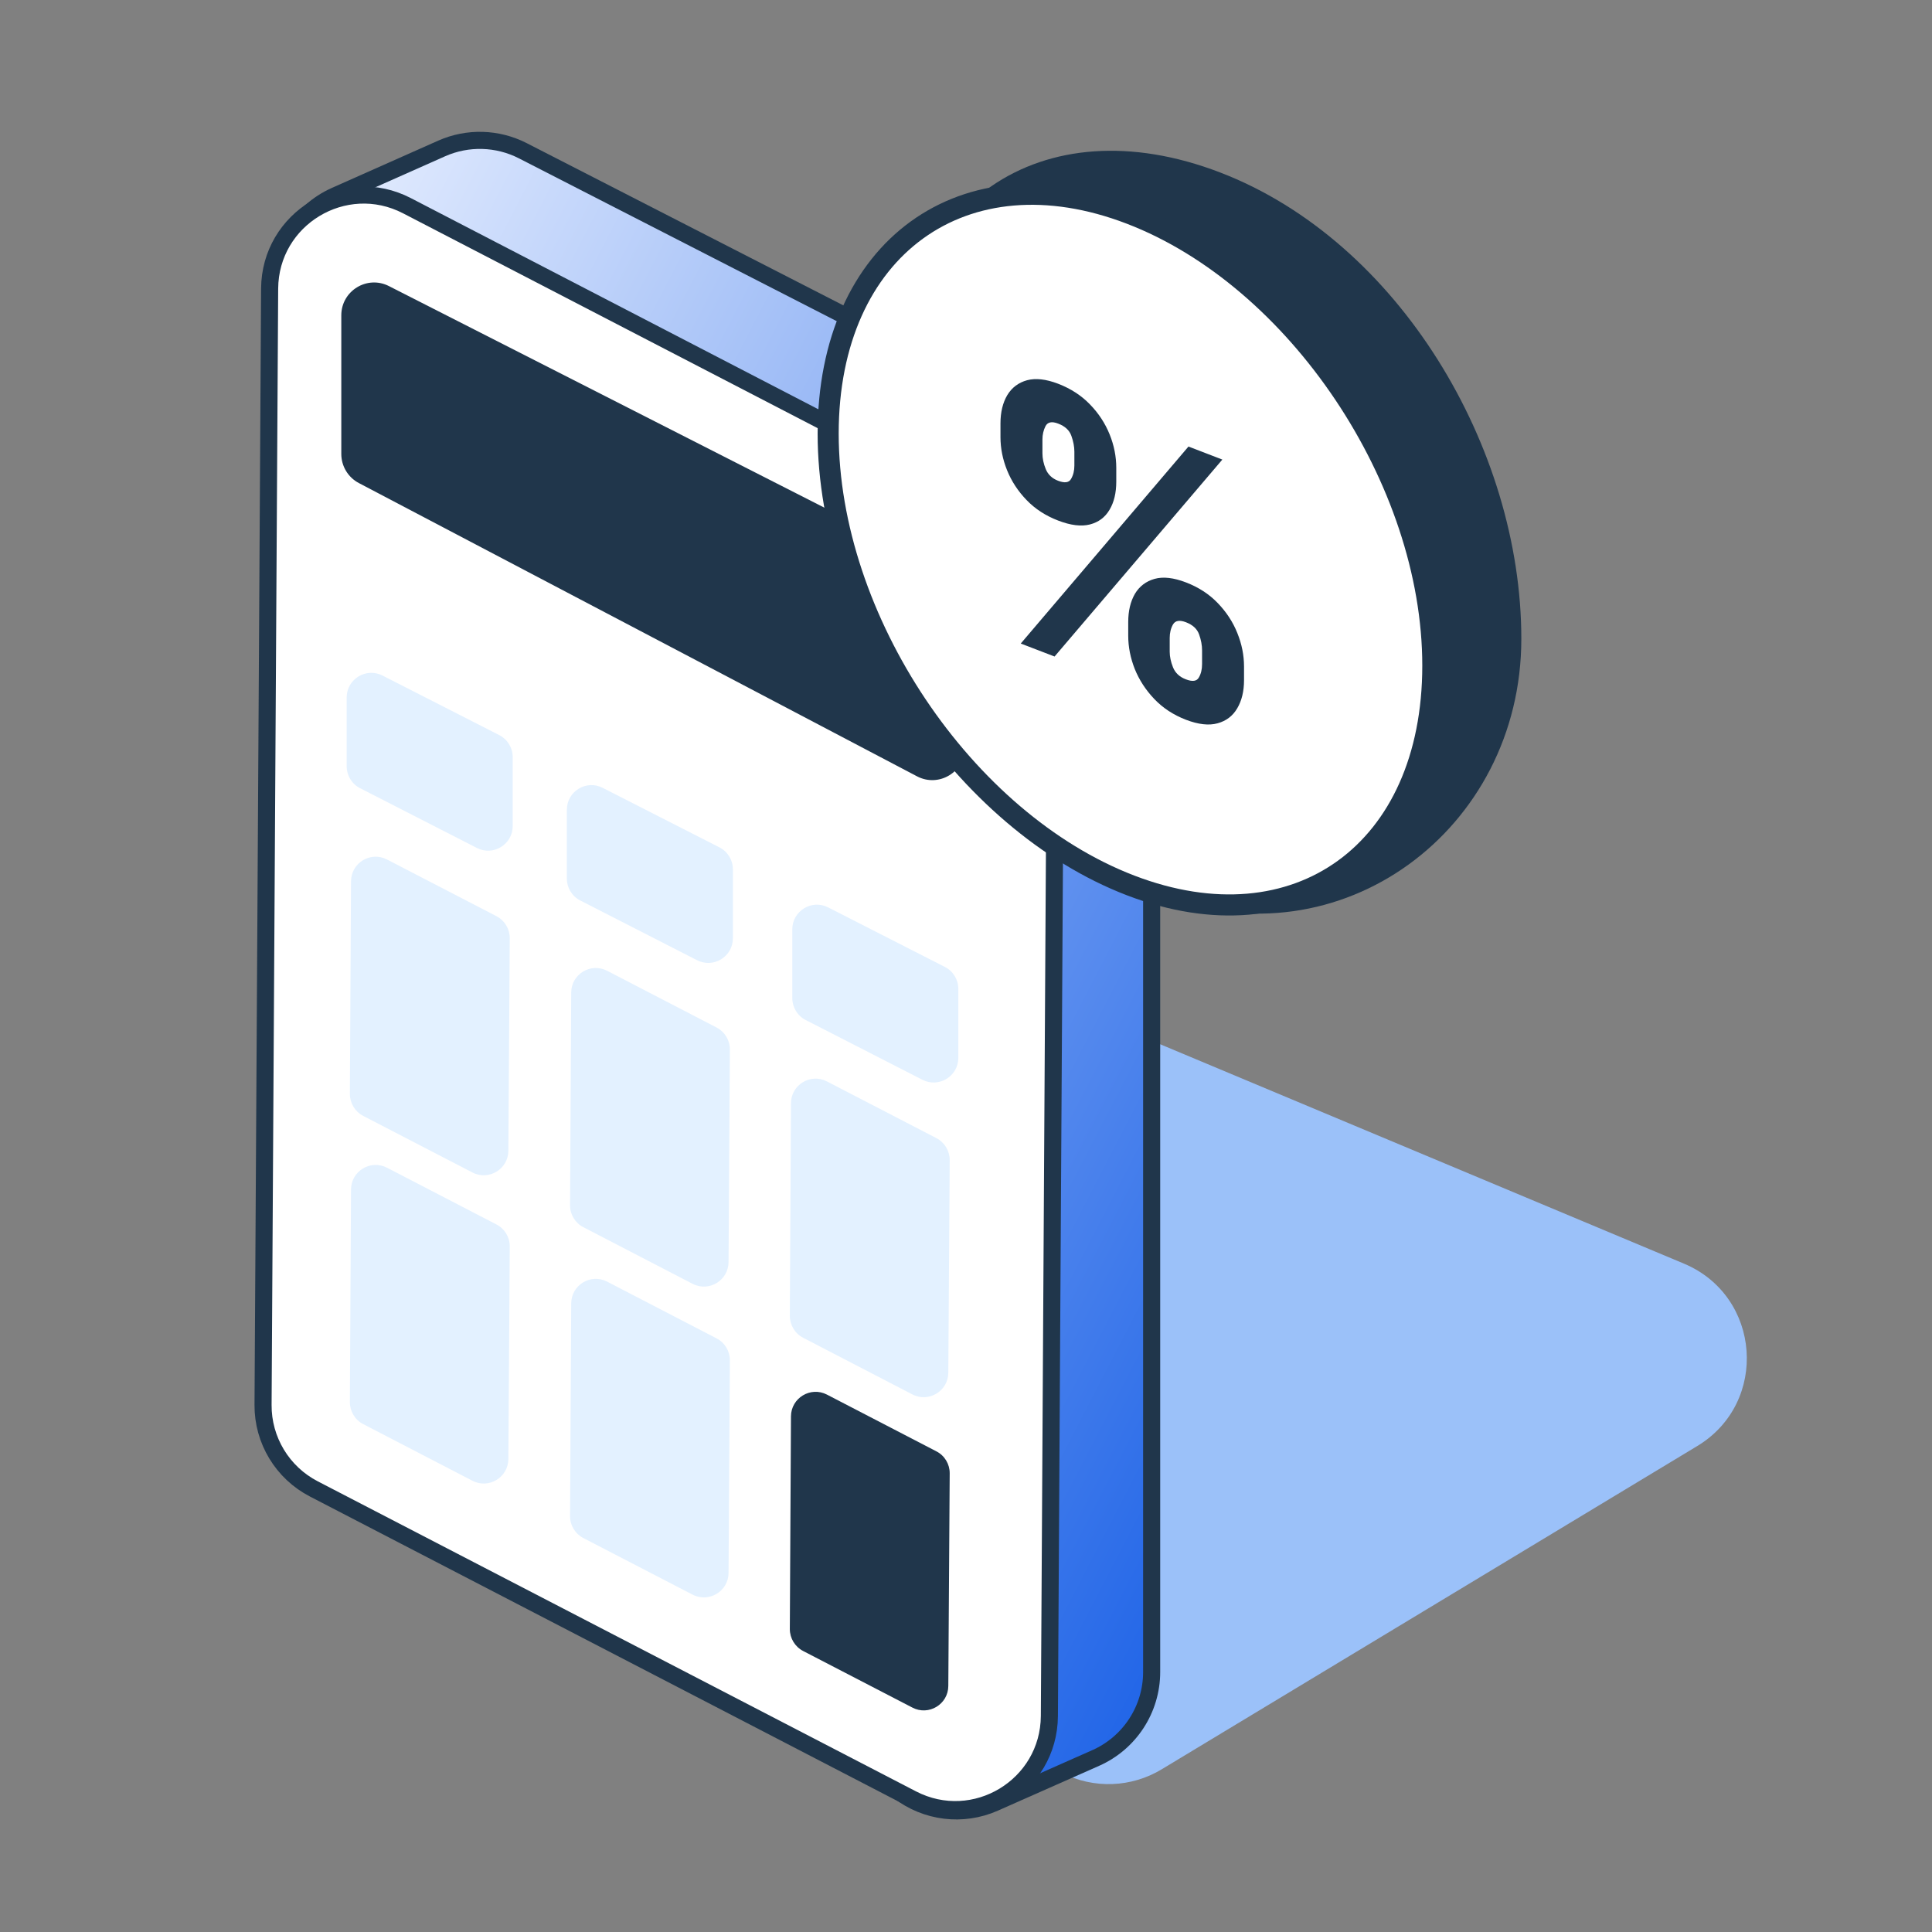 <svg width="32" height="32" viewBox="0 0 32 32" fill="none" xmlns="http://www.w3.org/2000/svg">
<rect x="0" y="0" width="32" height="32" fill="#808080" stroke="none"/>
<path d="M8.174 21.623L13.667 18.496L16.486 16.876C16.945 16.612 17.501 16.577 17.989 16.782L27.89 20.929C29.173 21.466 29.302 23.232 28.112 23.951L19.24 29.306C18.738 29.609 18.115 29.632 17.592 29.366L8.245 24.614C7.038 24.001 6.998 22.293 8.174 21.623Z" fill="#9BC1F9"/>
<path d="M18.148 29.118C18.711 28.869 19.075 28.31 19.075 27.694L19.075 8.785C19.075 8.201 18.747 7.665 18.227 7.399L8.658 2.496C8.239 2.282 7.746 2.268 7.315 2.459L5.556 3.241C4.952 3.509 4.584 4.129 4.636 4.787L6.004 22.14C6.039 22.578 6.256 22.98 6.603 23.249L14.886 29.668C15.338 30.018 15.947 30.093 16.47 29.861L18.148 29.118Z" fill="url(#paint0_linear_7678_101329)" stroke="#20364B" stroke-width="0.283"/>
<path d="M15.106 29.796C16.14 30.332 17.374 29.586 17.381 28.422L17.49 9.935C17.494 9.349 17.169 8.812 16.649 8.542L6.74 3.407C5.707 2.872 4.473 3.617 4.466 4.781L4.357 23.269C4.353 23.854 4.678 24.392 5.198 24.661L15.106 29.796Z" fill="white" stroke="#20364B" stroke-width="0.283"/>
<path d="M15.188 12.858C15.55 13.049 15.984 12.786 15.984 12.377L15.984 9.928C15.984 9.724 15.87 9.536 15.687 9.443L6.443 4.739C6.081 4.554 5.653 4.817 5.653 5.223L5.653 7.519C5.653 7.721 5.765 7.907 5.944 8.001L15.188 12.858Z" fill="#20364B"/>
<path d="M15.112 28.283C15.382 28.424 15.706 28.229 15.707 27.924L15.73 24.403C15.731 24.25 15.646 24.109 15.51 24.039L13.697 23.099C13.426 22.959 13.103 23.154 13.101 23.459L13.082 26.982C13.082 27.135 13.167 27.275 13.303 27.346L15.112 28.283Z" fill="#20364B"/>
<path d="M11.471 26.412C11.742 26.552 12.065 26.357 12.067 26.053L12.089 22.532C12.09 22.379 12.005 22.238 11.869 22.168L10.056 21.228C9.785 21.088 9.462 21.283 9.461 21.588L9.442 25.11C9.441 25.264 9.526 25.404 9.662 25.475L11.471 26.412Z" fill="#E3F1FF"/>
<path d="M7.825 24.526C8.095 24.666 8.418 24.471 8.42 24.166L8.443 20.646C8.444 20.492 8.359 20.351 8.223 20.281L6.41 19.341C6.139 19.201 5.816 19.396 5.814 19.701L5.795 23.224C5.795 23.377 5.88 23.518 6.016 23.588L7.825 24.526Z" fill="#E3F1FF"/>
<path d="M15.112 23.096C15.382 23.236 15.706 23.041 15.707 22.736L15.73 19.216C15.731 19.063 15.646 18.922 15.51 18.851L13.697 17.912C13.426 17.771 13.103 17.967 13.101 18.271L13.082 21.794C13.082 21.947 13.167 22.088 13.303 22.158L15.112 23.096Z" fill="#E3F1FF"/>
<path d="M11.471 21.264C11.742 21.404 12.065 21.209 12.067 20.904L12.089 17.384C12.09 17.23 12.005 17.09 11.869 17.019L10.056 16.079C9.785 15.939 9.462 16.135 9.461 16.439L9.442 19.962C9.441 20.115 9.526 20.256 9.662 20.326L11.471 21.264Z" fill="#E3F1FF"/>
<path d="M7.825 19.42C8.095 19.56 8.418 19.365 8.42 19.061L8.443 15.54C8.444 15.387 8.359 15.246 8.223 15.175L6.41 14.236C6.139 14.095 5.816 14.291 5.814 14.596L5.795 18.118C5.795 18.271 5.88 18.412 6.016 18.483L7.825 19.42Z" fill="#E3F1FF"/>
<path d="M13.123 15.393C13.123 15.088 13.445 14.891 13.716 15.029L15.651 16.016C15.787 16.085 15.873 16.226 15.873 16.379V17.521C15.873 17.826 15.551 18.023 15.279 17.885L13.345 16.895C13.209 16.826 13.123 16.685 13.123 16.532V15.393Z" fill="#E3F1FF"/>
<path d="M9.389 13.412C9.389 13.107 9.711 12.91 9.982 13.049L11.916 14.035C12.053 14.105 12.139 14.245 12.139 14.399V15.541C12.139 15.846 11.816 16.043 11.545 15.904L9.611 14.915C9.474 14.845 9.389 14.705 9.389 14.552V13.412Z" fill="#E3F1FF"/>
<path d="M5.742 11.553C5.742 11.248 6.064 11.051 6.335 11.189L8.27 12.176C8.406 12.246 8.492 12.386 8.492 12.539V13.682C8.492 13.986 8.17 14.184 7.899 14.045L5.964 13.055C5.828 12.986 5.742 12.845 5.742 12.692V11.553Z" fill="#E3F1FF"/>
<path d="M25.198 10.58C25.198 13.748 22.202 15.967 19.245 14.832C16.288 13.697 14.854 9.704 14.854 6.537C14.854 3.369 17.251 1.721 20.208 2.856C23.166 3.992 25.198 7.413 25.198 10.58Z" fill="#20364B"/>
<path d="M23.732 11.025C23.732 14.103 21.485 15.724 18.725 14.665C15.965 13.605 13.717 10.258 13.717 7.181C13.717 4.104 15.965 2.482 18.725 3.542C21.485 4.601 23.732 7.948 23.732 11.025Z" fill="white" stroke="#20364B" stroke-width="0.349"/>
<path d="M18.687 10.531V10.302C18.687 10.119 18.724 9.964 18.797 9.837C18.872 9.711 18.981 9.628 19.123 9.588C19.265 9.548 19.438 9.568 19.642 9.646C19.851 9.726 20.027 9.84 20.169 9.988C20.312 10.136 20.421 10.302 20.494 10.485C20.568 10.668 20.605 10.853 20.605 11.039V11.267C20.605 11.45 20.567 11.605 20.493 11.731C20.419 11.858 20.31 11.941 20.167 11.98C20.023 12.02 19.849 12 19.642 11.921C19.435 11.841 19.261 11.727 19.119 11.578C18.977 11.429 18.869 11.263 18.795 11.08C18.723 10.897 18.687 10.714 18.687 10.531ZM19.374 10.566V10.794C19.374 10.875 19.392 10.961 19.429 11.054C19.467 11.147 19.538 11.213 19.642 11.252C19.751 11.294 19.823 11.284 19.857 11.221C19.893 11.159 19.91 11.085 19.91 11V10.772C19.91 10.688 19.894 10.6 19.861 10.508C19.828 10.416 19.755 10.349 19.642 10.306C19.538 10.266 19.467 10.278 19.429 10.342C19.392 10.407 19.374 10.482 19.374 10.566ZM16.571 7.241V7.013C16.571 6.827 16.609 6.671 16.684 6.544C16.76 6.419 16.869 6.337 17.011 6.298C17.153 6.26 17.325 6.279 17.526 6.356C17.736 6.437 17.911 6.551 18.053 6.698C18.197 6.846 18.305 7.012 18.379 7.195C18.453 7.378 18.489 7.563 18.489 7.749V7.977C18.489 8.163 18.452 8.319 18.377 8.444C18.303 8.569 18.195 8.65 18.051 8.687C17.908 8.723 17.733 8.702 17.526 8.622C17.32 8.543 17.145 8.43 17.003 8.282C16.861 8.135 16.753 7.97 16.68 7.788C16.607 7.607 16.571 7.424 16.571 7.241ZM17.266 7.279V7.508C17.266 7.592 17.284 7.68 17.321 7.77C17.358 7.86 17.426 7.925 17.526 7.963C17.636 8.005 17.707 7.994 17.741 7.931C17.777 7.869 17.795 7.795 17.795 7.711V7.482C17.795 7.398 17.778 7.31 17.745 7.218C17.713 7.127 17.64 7.059 17.526 7.016C17.422 6.976 17.353 6.99 17.317 7.058C17.283 7.125 17.266 7.199 17.266 7.279ZM16.907 10.659L19.685 7.396L20.246 7.612L17.467 10.874L16.907 10.659Z" fill="#20364B"/>
<defs>
<linearGradient id="paint0_linear_7678_101329" x1="22.807" y1="21.871" x2="0.833" y2="10.484" gradientUnits="userSpaceOnUse">
<stop stop-color="#1E63E7"/>
<stop offset="1" stop-color="#E9F0FF"/>
</linearGradient>
</defs>
</svg>
